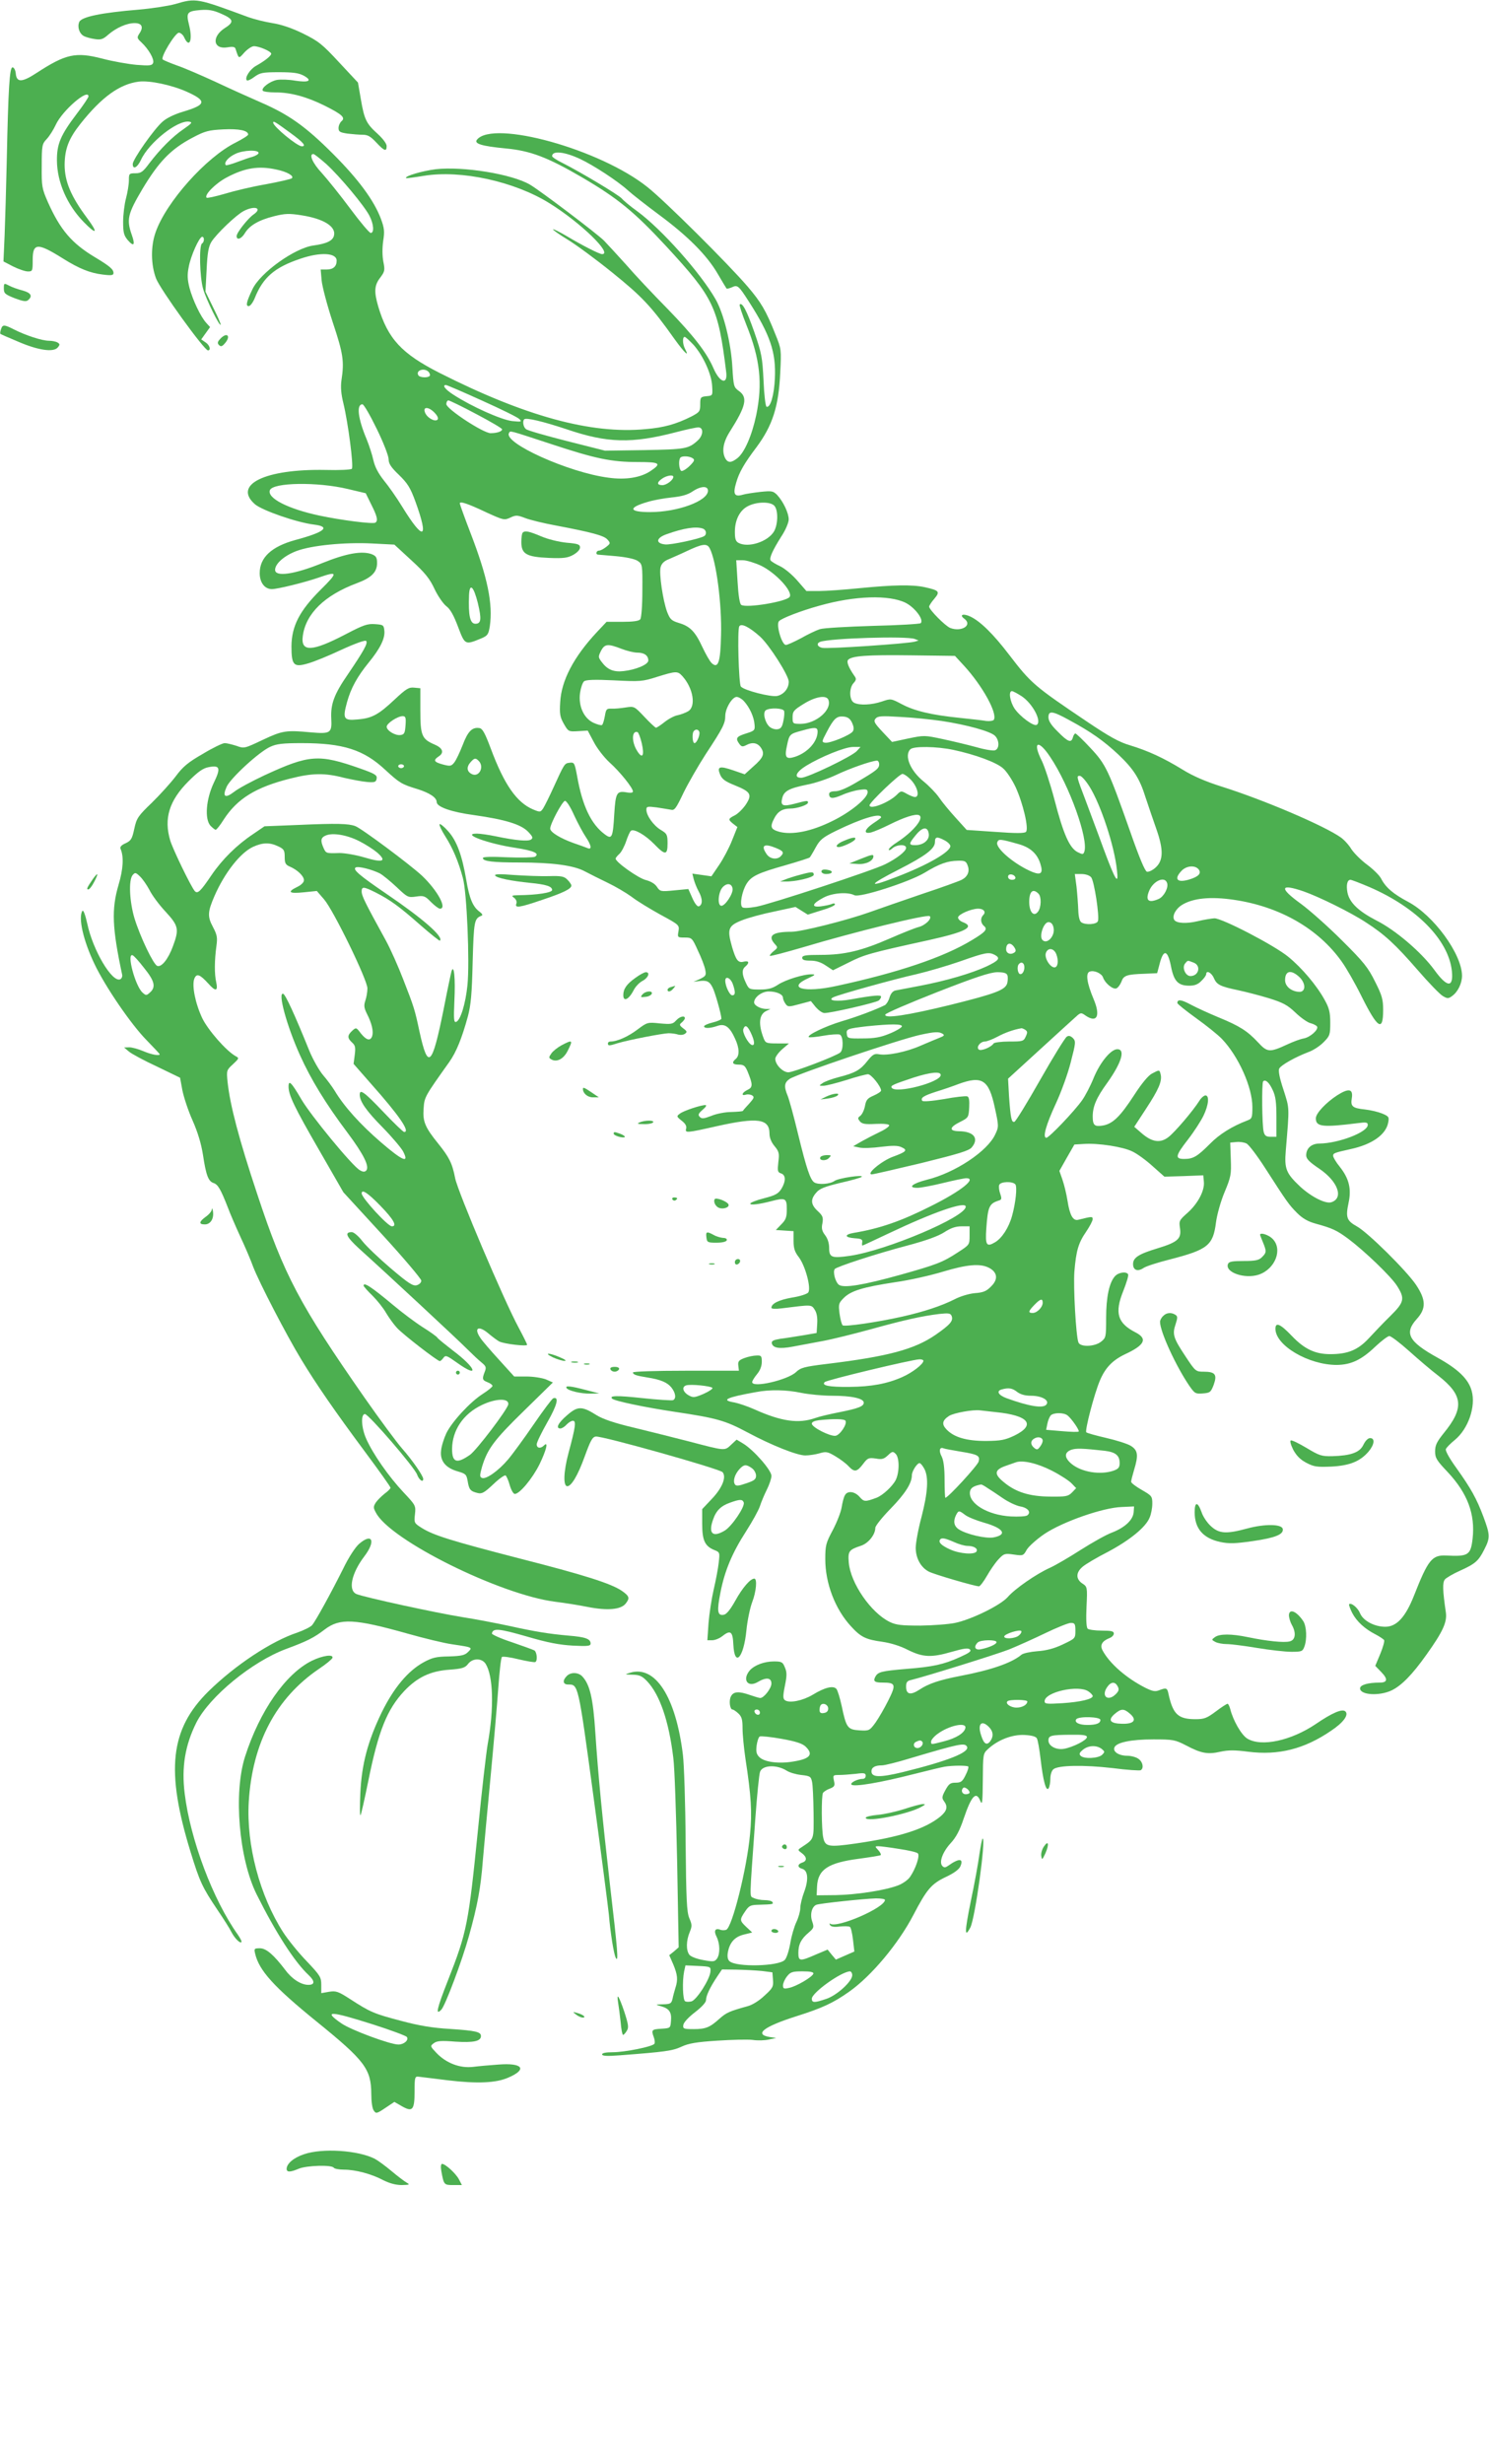<?xml version="1.0" standalone="no"?>
<!DOCTYPE svg PUBLIC "-//W3C//DTD SVG 20010904//EN"
 "http://www.w3.org/TR/2001/REC-SVG-20010904/DTD/svg10.dtd">
<svg version="1.0" xmlns="http://www.w3.org/2000/svg"
 width="774pt" height="1280pt" viewBox="0 0 774 1280"
 preserveAspectRatio="xMidYMid meet">
<g transform="translate(0,1280) scale(0.1,-0.1)"
fill="#4caf50" stroke="none">
<path d="M911 12779 c-36 -10 -121 -23 -190 -29 -193 -16 -297 -37 -309 -64
-11 -26 0 -61 25 -74 10 -5 35 -12 56 -15 32 -5 43 -1 71 24 41 35 95 59 136
59 37 0 47 -20 26 -52 -15 -23 -15 -26 10 -49 37 -35 67 -87 60 -106 -6 -14
-18 -15 -85 -10 -44 4 -125 18 -181 33 -137 35 -188 24 -340 -75 -76 -50 -104
-50 -108 -3 -2 18 -9 32 -17 32 -15 0 -22 -104 -30 -490 -3 -135 -8 -307 -11
-382 l-6 -136 50 -26 c28 -14 63 -26 77 -26 24 0 25 2 25 60 0 89 25 90 156 8
86 -54 142 -76 207 -84 47 -6 57 -4 57 8 0 19 -20 36 -95 81 -122 73 -181 142
-246 287 -31 71 -33 81 -32 188 0 107 2 115 26 140 14 15 35 48 47 74 34 74
170 191 170 147 0 -5 -27 -46 -61 -90 -84 -111 -104 -157 -103 -244 1 -111 53
-230 139 -318 68 -70 77 -59 18 20 -85 114 -117 191 -117 278 1 82 21 135 83
213 109 137 202 205 302 218 56 7 170 -17 249 -52 107 -48 103 -68 -18 -104
-44 -13 -86 -33 -107 -52 -44 -38 -155 -196 -155 -220 0 -31 24 -19 43 22 41
89 189 207 250 198 19 -3 15 -8 -28 -38 -59 -40 -122 -104 -178 -177 -34 -46
-44 -53 -73 -53 -33 0 -34 -2 -34 -37 0 -21 -7 -63 -15 -93 -8 -30 -15 -85
-15 -122 0 -56 4 -71 24 -95 32 -37 40 -26 21 27 -28 80 -22 108 57 241 85
141 147 205 259 264 66 35 84 39 160 43 82 4 129 -6 129 -27 0 -5 -29 -23 -64
-41 -154 -76 -362 -309 -417 -466 -26 -73 -25 -168 2 -240 21 -56 251 -374
270 -374 17 0 9 28 -13 42 l-22 15 23 32 23 32 -20 22 c-29 32 -70 118 -87
182 -11 43 -12 69 -4 108 10 57 55 157 70 157 12 0 12 -27 -1 -35 -16 -10 -12
-175 6 -236 16 -55 84 -193 91 -186 2 3 -15 42 -38 88 l-41 84 6 113 c4 89 10
121 25 146 27 42 128 139 168 160 58 30 99 15 51 -18 -30 -21 -88 -95 -88
-112 0 -24 25 -15 43 15 24 40 72 68 152 88 56 14 78 15 141 5 117 -18 182
-59 170 -106 -6 -26 -38 -42 -106 -51 -98 -13 -278 -142 -318 -228 -31 -65
-36 -87 -19 -87 8 0 22 19 31 41 43 108 103 160 237 205 105 36 189 31 189
-10 0 -30 -18 -46 -53 -46 l-30 0 5 -57 c3 -32 29 -130 58 -218 54 -162 60
-201 45 -300 -5 -35 -2 -72 10 -120 25 -103 54 -328 44 -340 -5 -5 -64 -8
-137 -6 -313 6 -483 -76 -367 -178 37 -32 217 -95 308 -106 88 -11 55 -39 -98
-80 -124 -34 -185 -91 -185 -172 0 -49 26 -83 63 -83 30 0 168 34 241 59 103
36 105 29 14 -61 -111 -110 -152 -190 -153 -295 0 -99 12 -111 86 -89 30 8
108 40 174 71 72 33 123 51 128 46 11 -11 -11 -50 -95 -174 -71 -103 -90 -154
-86 -230 4 -75 -4 -80 -107 -71 -128 12 -147 9 -249 -39 -95 -45 -97 -46 -137
-31 -23 7 -50 14 -61 14 -11 0 -63 -25 -114 -56 -77 -44 -104 -67 -141 -117
-26 -34 -82 -96 -124 -137 -72 -69 -79 -80 -91 -135 -11 -52 -17 -62 -45 -75
-23 -10 -31 -20 -26 -30 17 -40 14 -103 -11 -187 -37 -126 -33 -223 19 -466 2
-10 -3 -21 -11 -24 -42 -16 -141 151 -170 288 -11 49 -21 75 -26 67 -22 -35 5
-154 63 -275 56 -118 191 -315 271 -396 37 -38 68 -71 68 -73 0 -10 -43 -2
-85 16 -26 11 -59 20 -73 20 l-27 -1 25 -21 c14 -12 79 -47 146 -78 l120 -58
12 -65 c7 -35 30 -106 53 -157 27 -61 45 -121 54 -178 16 -107 28 -138 55
-147 23 -7 38 -34 74 -126 13 -35 43 -104 66 -154 23 -49 53 -119 66 -155 31
-81 172 -353 249 -480 78 -129 176 -271 333 -482 73 -98 132 -181 132 -186 0
-4 -13 -18 -30 -30 -16 -13 -37 -33 -46 -46 -14 -22 -14 -28 0 -53 73 -143
647 -427 932 -463 49 -6 125 -18 169 -27 102 -20 172 -14 197 17 23 29 20 39
-20 67 -56 38 -198 83 -532 168 -356 92 -446 120 -507 158 -40 25 -41 27 -36
71 5 45 4 47 -60 115 -76 81 -159 199 -194 279 -25 57 -28 127 -6 127 19 0
258 -277 271 -314 10 -28 32 -44 32 -23 0 16 -57 98 -109 157 -29 33 -117 152
-196 265 -338 485 -418 635 -557 1055 -95 285 -142 463 -155 585 -6 60 -5 62
28 92 32 30 33 32 14 42 -49 27 -143 135 -173 196 -37 78 -55 170 -42 206 12
30 29 23 73 -25 38 -43 51 -40 41 7 -10 43 -9 115 1 188 6 44 4 57 -18 99 -29
54 -28 78 8 161 53 121 134 224 200 255 50 23 87 24 131 3 30 -14 34 -21 34
-55 0 -33 4 -41 28 -51 39 -17 72 -49 72 -70 0 -11 -14 -25 -35 -35 -54 -26
-43 -36 33 -28 l69 7 38 -44 c49 -57 225 -418 225 -462 0 -18 -5 -47 -11 -64
-8 -25 -7 -37 9 -69 25 -49 34 -90 27 -114 -9 -28 -30 -23 -59 13 -24 32 -25
32 -45 14 -26 -24 -26 -38 -1 -61 17 -15 19 -26 14 -65 l-6 -46 92 -105 c145
-163 204 -249 171 -249 -5 0 -54 47 -109 105 -99 104 -122 120 -122 89 0 -35
34 -84 119 -170 49 -50 96 -106 106 -124 34 -65 0 -52 -114 46 -107 92 -192
186 -241 268 -13 21 -40 58 -61 82 -20 24 -52 80 -71 126 -76 188 -124 292
-136 296 -29 9 18 -165 87 -318 57 -127 135 -254 247 -403 85 -114 117 -178
97 -198 -7 -7 -17 -7 -33 3 -40 23 -255 285 -303 367 -52 89 -67 104 -67 67 0
-44 29 -105 159 -330 l126 -219 203 -221 c111 -121 202 -229 202 -238 0 -10
-10 -20 -24 -24 -20 -5 -43 10 -136 89 -61 52 -127 115 -147 141 -19 25 -44
46 -54 46 -40 0 -29 -24 36 -84 138 -124 521 -480 565 -525 25 -25 58 -56 73
-68 23 -19 26 -25 17 -48 -15 -38 -13 -44 15 -55 14 -5 25 -14 25 -19 0 -5
-22 -23 -50 -41 -65 -41 -161 -145 -190 -205 -12 -26 -25 -66 -27 -89 -7 -54
23 -91 87 -109 41 -12 45 -16 51 -50 7 -44 14 -53 51 -62 23 -6 35 1 82 45 30
29 59 49 64 46 5 -3 15 -26 22 -51 7 -25 19 -45 26 -45 25 0 91 79 128 153 36
74 48 123 24 99 -18 -18 -38 -15 -38 6 0 10 25 61 55 114 51 89 63 135 31 125
-6 -2 -52 -63 -102 -136 -50 -73 -110 -155 -133 -182 -50 -59 -114 -104 -135
-96 -13 5 -13 12 0 59 28 92 63 139 218 290 l150 147 -36 16 c-21 8 -66 15
-101 15 l-64 0 -79 87 c-43 47 -87 98 -96 112 -38 55 -10 69 44 22 18 -15 42
-33 53 -39 26 -13 145 -27 145 -17 0 4 -20 44 -44 89 -75 138 -316 705 -330
776 -15 78 -31 109 -89 181 -67 83 -80 113 -75 180 4 61 5 62 133 242 37 52
66 124 97 237 16 60 21 117 25 283 6 210 8 226 45 240 9 3 6 10 -10 22 -34 25
-52 68 -68 163 -22 130 -50 205 -94 254 -21 24 -41 40 -45 37 -3 -4 10 -32 29
-62 39 -61 69 -131 92 -217 21 -74 36 -437 24 -557 -10 -99 -37 -184 -59 -191
-12 -4 -13 14 -9 109 6 117 -2 194 -15 154 -3 -11 -22 -100 -41 -198 -60 -297
-81 -317 -125 -117 -25 117 -28 127 -85 273 -25 65 -66 158 -92 205 -108 196
-123 228 -124 250 0 28 9 28 73 -4 75 -38 122 -72 232 -169 54 -47 100 -84
102 -81 20 20 -91 116 -278 243 -141 96 -177 127 -160 137 13 8 84 -10 126
-31 16 -9 55 -41 87 -71 56 -53 59 -55 101 -49 40 6 47 3 77 -28 19 -19 40
-35 47 -35 39 0 -13 95 -93 171 -61 57 -313 245 -347 258 -35 13 -93 15 -297
6 l-175 -7 -60 -41 c-84 -56 -159 -130 -215 -212 -58 -86 -73 -100 -88 -83
-22 28 -113 216 -127 262 -34 114 -6 207 95 308 50 50 76 68 104 73 60 12 65
-4 27 -82 -40 -85 -48 -187 -17 -222 11 -11 23 -21 27 -21 5 0 24 24 42 53 70
108 166 168 346 213 114 29 179 30 279 4 43 -10 97 -20 122 -22 39 -3 45 0 48
18 3 18 -9 25 -85 52 -216 76 -264 73 -498 -35 -66 -31 -137 -69 -158 -86 -47
-36 -62 -26 -39 26 20 45 169 182 227 208 32 15 65 19 163 19 216 0 323 -34
436 -140 73 -67 84 -74 167 -99 63 -20 99 -44 99 -67 0 -25 75 -52 195 -68
162 -23 243 -48 280 -86 25 -26 27 -33 15 -41 -16 -10 -78 -5 -183 17 -38 8
-82 14 -98 14 -85 0 59 -53 201 -74 95 -15 127 -29 101 -46 -8 -4 -72 -6 -143
-3 -84 4 -128 3 -128 -4 0 -17 53 -23 189 -23 171 0 284 -15 341 -46 25 -13
78 -40 118 -59 40 -19 96 -52 125 -73 28 -22 96 -63 150 -93 98 -53 99 -54 94
-86 -6 -32 -5 -33 32 -33 37 0 39 -1 69 -68 18 -37 35 -82 38 -99 6 -29 3 -33
-27 -48 l-34 -15 29 4 c40 5 54 -1 70 -33 13 -24 46 -142 46 -162 0 -5 -20
-14 -45 -20 -25 -6 -45 -15 -45 -20 0 -12 31 -11 69 2 39 14 64 -4 92 -66 23
-49 24 -88 4 -105 -23 -19 -18 -30 16 -30 25 0 32 -6 44 -33 29 -70 29 -85 1
-98 -29 -14 -36 -33 -8 -25 9 3 24 1 32 -4 12 -8 10 -14 -15 -42 -17 -18 -32
-35 -33 -38 -2 -3 -29 -5 -60 -6 -32 0 -78 -9 -104 -20 -39 -15 -50 -16 -60
-6 -11 11 -8 18 15 38 16 13 22 24 14 24 -24 0 -112 -29 -132 -44 -19 -14 -19
-15 8 -37 19 -14 27 -28 24 -40 -7 -25 -2 -25 158 11 215 48 275 39 275 -39 0
-21 10 -45 26 -64 23 -28 26 -37 20 -83 -5 -47 -4 -53 14 -59 25 -8 26 -40 2
-80 -16 -25 -31 -34 -90 -49 -40 -10 -72 -23 -72 -28 0 -9 45 -4 110 13 73 19
80 15 80 -42 0 -42 -5 -55 -29 -79 l-28 -29 46 -3 46 -3 0 -50 c0 -39 6 -58
28 -86 34 -46 65 -162 48 -183 -7 -8 -44 -20 -84 -26 -68 -12 -107 -31 -107
-53 0 -6 21 -7 53 -3 159 20 154 20 172 -7 11 -17 15 -41 13 -73 l-3 -48 -70
-12 c-38 -6 -92 -15 -118 -18 -36 -6 -47 -11 -45 -23 5 -25 39 -31 108 -18 36
7 106 20 155 29 50 9 162 37 250 61 173 48 267 69 358 80 48 5 58 4 64 -11 9
-25 -7 -44 -83 -97 -110 -76 -247 -113 -569 -152 -114 -14 -133 -19 -157 -42
-43 -41 -228 -84 -228 -52 0 6 11 24 25 41 16 19 25 42 25 64 0 31 -3 34 -27
33 -16 0 -44 -6 -63 -13 -29 -11 -35 -17 -32 -40 l3 -26 -276 0 c-163 0 -275
-4 -275 -9 0 -11 18 -17 75 -26 70 -11 104 -26 125 -52 23 -29 26 -59 8 -66
-7 -2 -79 2 -161 11 -131 14 -171 13 -155 -3 12 -12 168 -45 329 -69 213 -32
258 -44 374 -106 125 -67 258 -120 301 -120 20 0 53 5 74 11 33 10 42 9 82
-15 24 -14 55 -37 68 -51 31 -33 44 -32 76 10 24 32 29 34 66 29 32 -6 43 -3
64 17 22 21 26 21 40 7 20 -20 20 -96 0 -136 -17 -33 -68 -80 -100 -92 -59
-22 -65 -21 -87 4 -26 30 -64 34 -77 9 -6 -10 -13 -38 -17 -63 -4 -25 -25 -78
-46 -118 -36 -67 -39 -80 -39 -151 0 -125 51 -259 133 -348 52 -57 77 -69 163
-81 43 -6 95 -22 133 -42 79 -39 122 -41 229 -10 63 18 85 21 94 12 9 -9 -4
-18 -53 -40 -84 -38 -139 -50 -279 -61 -128 -11 -146 -15 -160 -41 -12 -23 -4
-30 39 -30 67 0 70 -10 29 -92 -20 -40 -50 -92 -67 -116 -31 -42 -33 -43 -84
-40 -61 4 -68 13 -92 128 -9 41 -21 80 -27 87 -16 19 -61 8 -123 -30 -52 -31
-120 -45 -144 -29 -11 8 -12 20 -1 75 11 53 11 71 0 96 -11 28 -17 31 -57 31
-50 0 -100 -19 -125 -46 -41 -48 -12 -92 41 -61 44 26 71 23 71 -8 0 -25 -39
-75 -58 -75 -5 0 -29 7 -52 15 -59 21 -87 19 -100 -6 -12 -21 -6 -69 8 -69 5
0 18 -9 30 -20 18 -17 22 -32 22 -78 0 -31 7 -102 15 -157 30 -194 35 -279 24
-392 -16 -178 -93 -485 -124 -497 -8 -3 -22 -3 -30 0 -27 11 -36 -5 -20 -36
18 -36 19 -90 2 -114 -12 -16 -19 -17 -73 -7 -33 6 -64 18 -71 28 -17 23 -16
73 2 116 13 32 13 39 -2 74 -13 32 -16 93 -19 398 -1 198 -8 401 -14 450 -37
302 -144 467 -275 426 -29 -9 -29 -9 14 -10 36 -1 49 -7 75 -34 66 -70 113
-207 136 -397 7 -52 15 -295 20 -540 l8 -445 -24 -21 -25 -20 21 -48 c22 -53
25 -79 11 -122 -5 -16 -12 -41 -15 -57 -6 -24 -11 -27 -49 -28 -42 -1 -42 -1
-11 -10 43 -12 56 -31 52 -76 -3 -38 -3 -38 -50 -41 -51 -3 -53 -6 -39 -45 5
-13 6 -28 3 -33 -10 -15 -154 -44 -217 -44 -35 0 -55 -4 -55 -11 0 -9 26 -10
93 -5 234 18 273 23 320 45 37 17 77 24 185 31 75 5 158 7 184 4 26 -4 64 -3
85 2 l38 8 -34 5 c-83 14 -31 54 139 108 133 42 192 69 275 128 116 82 255
249 332 396 71 136 94 163 169 199 41 19 69 39 76 55 19 43 -7 44 -64 3 -13
-9 -20 -10 -29 -1 -19 19 1 73 42 118 29 31 48 67 69 130 41 120 65 144 87 88
9 -22 11 0 12 110 1 136 1 138 27 162 52 48 126 76 189 73 39 -2 60 -8 65 -18
5 -8 13 -55 19 -105 13 -114 29 -174 42 -154 5 8 9 30 9 50 0 21 7 42 16 49
25 21 159 23 307 6 75 -10 142 -14 147 -11 17 11 11 43 -12 59 -12 9 -39 16
-58 16 -44 0 -76 21 -67 43 10 26 85 42 202 42 104 0 113 -2 170 -31 79 -42
114 -48 179 -33 42 9 75 9 144 0 158 -20 292 14 430 108 65 43 94 83 76 101
-16 16 -69 -7 -154 -65 -129 -87 -283 -120 -356 -76 -31 19 -74 94 -89 154 -4
15 -10 27 -14 27 -4 0 -32 -18 -61 -40 -47 -35 -60 -40 -106 -40 -89 0 -116
25 -139 127 -7 36 -11 38 -50 23 -21 -8 -35 -5 -73 14 -98 50 -185 126 -221
194 -14 27 -2 48 36 63 13 5 23 15 23 24 0 12 -13 15 -63 15 -35 0 -68 5 -73
10 -7 7 -9 50 -6 114 5 103 4 104 -22 121 -34 23 -34 57 2 87 15 13 74 48 131
77 113 60 197 128 217 178 8 18 14 50 14 73 0 38 -3 41 -55 71 -30 17 -55 36
-55 42 0 7 7 34 15 61 24 78 20 103 -17 126 -18 11 -76 29 -128 41 -52 12 -99
25 -103 29 -9 8 42 203 71 270 28 66 65 104 129 135 104 48 120 81 56 114 -94
48 -110 101 -64 215 17 43 29 82 25 87 -9 16 -50 10 -68 -10 -30 -33 -46 -109
-46 -217 0 -99 -1 -103 -26 -123 -34 -27 -109 -29 -118 -4 -13 33 -27 288 -21
368 9 109 21 149 61 207 19 28 34 57 34 65 0 15 -3 15 -75 -3 -27 -7 -44 23
-56 100 -5 33 -17 82 -26 108 l-16 46 39 69 39 68 50 3 c74 5 203 -15 251 -39
24 -11 71 -45 105 -76 l62 -55 101 3 101 4 3 -33 c5 -46 -31 -114 -85 -162
-43 -38 -45 -42 -39 -80 8 -54 -11 -72 -116 -104 -100 -30 -128 -49 -128 -82
0 -32 24 -41 55 -20 13 9 76 29 140 45 193 50 221 72 236 191 5 39 24 108 44
156 34 81 36 94 33 173 l-3 86 32 3 c18 2 42 -2 53 -8 12 -6 56 -64 97 -128
114 -177 123 -190 166 -233 28 -28 56 -44 96 -55 87 -24 109 -34 170 -79 84
-63 221 -194 253 -244 42 -66 38 -85 -34 -156 -35 -34 -85 -87 -113 -117 -56
-60 -108 -82 -200 -82 -78 0 -134 26 -199 94 -61 64 -86 74 -86 38 0 -87 172
-188 319 -188 74 1 128 26 200 95 32 30 65 55 73 55 9 0 55 -35 102 -77 48
-43 117 -102 154 -130 127 -100 134 -166 28 -296 -37 -46 -46 -64 -46 -96 0
-34 8 -47 65 -107 104 -111 144 -219 130 -346 -10 -86 -22 -94 -138 -88 -73 3
-93 -21 -167 -209 -44 -111 -90 -161 -149 -161 -56 0 -115 31 -131 70 -12 29
-46 57 -57 47 -2 -3 5 -23 16 -45 23 -44 65 -83 122 -112 21 -11 40 -24 44
-29 3 -6 -6 -38 -20 -72 l-26 -62 31 -32 c36 -37 33 -55 -8 -55 -61 0 -102
-12 -102 -30 0 -35 101 -41 165 -10 51 25 107 82 180 185 85 119 108 169 101
219 -17 116 -18 156 -5 172 7 8 42 29 78 45 80 36 97 51 127 111 31 60 30 76
-5 170 -35 93 -64 146 -142 255 -34 47 -57 88 -53 96 3 8 24 29 46 47 70 57
111 174 88 256 -17 61 -70 112 -176 171 -152 84 -176 128 -109 202 49 54 48
99 -4 177 -49 73 -251 273 -308 304 -52 29 -59 46 -43 121 16 74 3 127 -46
189 -19 23 -34 49 -34 56 0 14 5 16 90 35 112 24 184 75 196 137 6 30 4 33
-31 48 -20 8 -60 18 -89 21 -66 7 -76 16 -69 58 8 50 -16 54 -77 15 -58 -38
-110 -93 -110 -119 0 -44 35 -48 218 -25 44 6 52 4 52 -9 0 -38 -152 -96 -251
-97 -41 0 -69 -24 -69 -61 0 -18 15 -34 67 -69 98 -66 130 -154 63 -175 -30
-9 -103 28 -161 81 -74 70 -83 92 -75 189 19 229 20 214 -12 314 -21 63 -28
100 -22 111 10 18 83 59 151 85 26 9 62 33 80 52 32 32 34 39 34 101 0 54 -6
77 -29 118 -41 75 -118 166 -189 224 -73 60 -343 200 -384 200 -15 -1 -55 -7
-87 -15 -59 -14 -111 -11 -122 7 -12 20 7 57 41 78 57 35 149 44 270 26 238
-35 438 -150 559 -320 24 -33 71 -115 104 -182 84 -168 112 -185 112 -70 0 55
-6 76 -42 147 -36 73 -59 102 -172 214 -72 72 -168 157 -213 190 -115 83 -110
107 13 65 80 -28 245 -109 324 -161 98 -63 155 -116 268 -246 57 -66 116 -127
131 -136 25 -15 30 -15 49 -1 30 21 52 66 52 106 -1 113 -148 314 -281 384
-77 41 -116 74 -140 121 -9 17 -42 49 -73 72 -31 23 -67 59 -81 80 -13 22 -38
49 -55 61 -86 61 -402 196 -622 265 -79 25 -145 53 -200 87 -101 62 -180 98
-275 127 -55 16 -107 45 -220 121 -278 187 -293 200 -408 350 -81 106 -148
172 -200 197 -37 18 -61 10 -32 -11 44 -33 -14 -70 -73 -48 -26 10 -110 95
-110 111 0 5 12 24 27 41 31 37 26 43 -50 60 -65 14 -163 12 -337 -5 -80 -8
-175 -15 -212 -15 l-66 0 -47 54 c-26 30 -65 63 -90 75 -24 11 -46 25 -49 30
-8 12 10 52 56 125 22 33 38 72 38 88 0 33 -28 92 -60 127 -21 21 -28 22 -87
16 -35 -4 -77 -10 -93 -15 -42 -12 -51 3 -33 63 15 53 42 100 104 182 85 114
117 213 125 390 6 118 6 122 -25 198 -49 124 -75 167 -144 248 -100 117 -432
447 -521 517 -246 197 -800 350 -886 247 -18 -21 23 -34 149 -46 129 -12 218
-46 398 -151 186 -109 271 -179 437 -358 247 -268 269 -313 311 -652 9 -69
-33 -57 -66 19 -35 81 -102 168 -238 308 -76 77 -173 180 -216 230 -44 49 -96
105 -115 125 -36 36 -332 260 -385 291 -94 55 -347 96 -490 80 -71 -9 -163
-36 -154 -46 2 -2 45 4 94 12 192 31 469 -29 652 -143 161 -100 330 -264 273
-264 -14 0 -99 43 -183 93 -37 22 -70 38 -72 36 -2 -3 31 -26 75 -53 43 -26
148 -103 232 -171 155 -125 203 -175 325 -347 52 -72 79 -97 54 -50 -13 25
-14 62 -2 62 5 0 25 -19 46 -41 50 -56 94 -152 97 -214 3 -50 3 -50 -29 -53
-31 -3 -33 -6 -33 -42 0 -37 -3 -41 -47 -64 -78 -39 -141 -57 -237 -65 -283
-27 -626 67 -1071 292 -197 100 -269 177 -319 346 -22 76 -20 109 10 148 24
32 26 39 17 83 -6 30 -6 72 -1 108 8 50 6 67 -12 116 -36 95 -116 204 -249
337 -142 142 -229 204 -377 268 -55 24 -160 71 -234 106 -74 34 -164 73 -200
85 -36 13 -69 27 -74 31 -13 11 65 139 84 139 9 0 22 -11 28 -25 27 -59 45
-13 25 65 -16 65 -11 72 60 78 40 3 66 -1 104 -18 68 -29 72 -44 23 -75 -71
-45 -63 -113 12 -101 29 5 40 3 43 -9 17 -52 15 -52 46 -17 16 17 38 32 49 32
28 0 90 -27 90 -39 0 -11 -34 -38 -79 -63 -31 -17 -60 -62 -48 -75 4 -4 22 4
40 18 29 21 42 24 127 24 73 0 103 -4 129 -18 47 -26 27 -37 -44 -26 -33 6
-76 7 -95 4 -37 -7 -83 -42 -74 -56 3 -5 32 -9 66 -9 80 0 164 -23 258 -70 90
-45 107 -62 85 -80 -8 -7 -15 -23 -15 -35 0 -19 7 -23 46 -29 26 -3 62 -6 80
-6 26 0 41 -9 70 -40 42 -45 54 -49 54 -19 0 13 -19 38 -46 63 -59 53 -70 74
-88 180 l-15 87 -98 105 c-88 95 -107 110 -188 150 -59 29 -114 47 -159 54
-38 6 -94 20 -125 31 -268 99 -271 100 -380 68z m602 -672 c63 -46 81 -67 56
-67 -24 0 -149 103 -149 123 0 11 11 4 93 -56z m-169 -102 c0 -5 -14 -14 -30
-19 -16 -4 -53 -17 -82 -28 -29 -11 -55 -18 -58 -16 -12 13 13 42 50 59 42 20
122 22 120 4z m1672 -31 c70 -33 194 -114 247 -162 23 -21 96 -78 162 -127
149 -110 249 -210 305 -306 24 -41 45 -76 47 -78 2 -2 13 1 26 6 31 15 36 10
90 -74 111 -173 141 -263 135 -397 -4 -89 -23 -154 -43 -149 -6 2 -13 62 -16
135 -6 122 -10 143 -48 253 -39 111 -63 157 -76 143 -3 -3 13 -51 35 -106 71
-176 85 -304 51 -468 -22 -105 -61 -195 -98 -224 -32 -25 -49 -25 -63 -1 -19
37 -11 85 25 141 83 131 93 176 46 209 -27 20 -28 24 -34 123 -7 126 -45 279
-87 353 -79 138 -281 365 -408 458 -35 25 -71 55 -80 66 -17 19 -212 136 -309
185 -29 14 -53 30 -53 35 0 30 65 23 146 -15z m-1320 -26 c72 -66 197 -216
224 -268 23 -44 26 -90 7 -90 -7 0 -55 57 -107 127 -52 70 -119 153 -147 184
-48 51 -69 99 -44 99 5 0 35 -24 67 -52z m-258 -29 c54 -11 92 -33 79 -45 -4
-4 -64 -18 -134 -31 -71 -12 -167 -35 -216 -50 -48 -14 -90 -23 -93 -20 -14
14 47 75 104 105 94 50 166 62 260 41z m791 -1052 c6 -8 8 -17 4 -20 -10 -11
-51 -8 -58 3 -17 27 33 42 54 17z m277 -148 c98 -44 186 -87 194 -96 14 -14
10 -15 -39 -10 -56 7 -207 74 -303 136 -44 28 -61 51 -40 51 5 0 89 -36 188
-81z m-30 -70 c74 -39 134 -74 134 -79 0 -11 -26 -20 -60 -20 -38 0 -230 126
-230 151 0 10 5 19 11 19 6 0 72 -32 145 -71z m-518 -76 c35 -71 62 -141 62
-158 0 -23 12 -42 54 -82 45 -44 59 -66 86 -140 71 -196 42 -206 -70 -24 -28
46 -71 107 -95 136 -29 37 -46 69 -54 104 -6 28 -22 77 -35 109 -46 109 -54
182 -22 182 7 0 40 -57 74 -127z m302 82 c15 -16 20 -29 14 -35 -13 -13 -55
10 -65 38 -12 31 20 30 51 -3z m686 -85 c212 -72 337 -75 568 -15 53 14 105
25 116 25 28 0 26 -41 -2 -67 -49 -45 -65 -47 -278 -51 l-205 -3 -198 50
c-110 28 -205 55 -213 62 -14 11 -19 41 -9 51 10 10 101 -12 221 -52z m-86
-75 c236 -78 317 -95 457 -95 114 0 124 -7 64 -47 -51 -34 -129 -47 -220 -34
-206 27 -547 181 -515 232 7 13 -3 15 214 -56z m740 -75 c13 -8 10 -15 -16
-41 -18 -17 -37 -28 -43 -25 -12 8 -15 58 -4 69 9 10 46 8 63 -3z m-100 -97
c0 -16 -35 -43 -57 -43 -29 0 -30 14 -1 34 23 16 58 22 58 9z m-1692 -63 l93
-22 29 -59 c31 -61 36 -84 21 -94 -14 -8 -178 13 -291 37 -164 35 -273 91
-257 132 16 40 246 44 405 6z m1872 -9 c0 -53 -157 -111 -301 -111 -111 0
-116 23 -12 53 29 9 85 19 124 23 51 5 83 14 107 30 44 30 82 32 82 5z m-1153
-112 c90 -41 94 -42 125 -28 29 14 36 14 78 -2 26 -10 96 -27 156 -38 190 -36
253 -53 271 -73 17 -19 17 -21 -6 -39 -13 -10 -29 -19 -37 -19 -14 0 -20 -19
-6 -21 4 0 46 -4 94 -8 53 -5 96 -14 112 -24 25 -17 26 -18 25 -154 0 -81 -5
-143 -11 -150 -7 -9 -39 -13 -93 -13 l-82 0 -49 -52 c-122 -130 -186 -253
-192 -365 -4 -61 -1 -78 19 -113 23 -40 24 -41 74 -38 l50 3 32 -60 c17 -33
54 -80 81 -105 54 -48 122 -133 122 -151 0 -7 -12 -9 -32 -5 -52 9 -58 -1 -65
-112 -7 -123 -12 -134 -49 -106 -72 53 -117 149 -144 302 -13 70 -15 73 -39
70 -27 -3 -27 -4 -86 -133 -20 -44 -43 -90 -51 -103 -14 -21 -16 -22 -52 -7
-86 36 -151 129 -221 317 -30 80 -43 104 -59 106 -38 6 -60 -17 -87 -88 -15
-38 -34 -79 -44 -91 -15 -19 -21 -20 -59 -10 -47 13 -52 22 -20 43 28 19 19
43 -24 61 -65 28 -73 46 -73 176 l0 116 -32 3 c-28 3 -42 -6 -101 -61 -84 -79
-118 -98 -193 -104 -73 -7 -79 3 -55 90 20 72 52 131 113 206 59 72 85 125 81
164 -3 30 -5 32 -49 35 -39 3 -61 -5 -151 -52 -176 -92 -236 -95 -224 -9 16
116 113 211 282 274 75 28 104 57 104 104 0 29 -5 37 -27 46 -51 19 -132 5
-258 -46 -145 -59 -245 -73 -245 -35 0 32 48 74 112 98 77 29 248 46 391 39
l117 -6 89 -82 c71 -65 95 -95 120 -149 17 -36 45 -76 60 -88 21 -15 39 -47
62 -108 36 -95 36 -95 121 -60 33 14 37 21 44 62 17 117 -11 255 -102 490 -30
78 -54 145 -54 149 0 13 42 -1 137 -46z m1497 35 c22 -21 21 -98 -1 -135 -32
-53 -133 -86 -184 -59 -15 8 -19 21 -19 58 0 62 26 113 70 134 44 22 113 23
134 2z m-370 -120 c18 -7 21 -30 6 -39 -23 -14 -172 -46 -202 -43 -51 5 -48
33 4 52 91 33 157 43 192 30z m35 -102 c34 -63 64 -293 59 -453 -3 -139 -15
-174 -48 -144 -10 9 -31 46 -49 84 -37 80 -64 108 -122 125 -39 12 -46 19 -61
57 -22 59 -43 200 -34 233 5 19 18 32 44 42 20 9 60 26 87 39 86 41 110 44
124 17z m266 -90 c77 -37 167 -134 150 -162 -15 -25 -226 -60 -252 -42 -8 5
-15 50 -19 120 l-7 112 34 0 c19 0 61 -13 94 -28z m-1471 -195 c20 -84 17
-107 -13 -107 -28 0 -37 44 -33 148 3 67 24 47 46 -41z m2223 2 c48 -24 97
-88 79 -106 -4 -4 -116 -11 -249 -14 -133 -4 -257 -11 -275 -17 -19 -6 -63
-27 -98 -47 -36 -19 -71 -35 -79 -35 -21 0 -52 105 -36 123 12 15 116 55 211
81 184 52 361 57 447 15z m-757 -175 c49 -44 150 -203 150 -235 0 -35 -25 -66
-60 -74 -32 -7 -173 29 -189 49 -11 14 -19 297 -8 313 11 17 53 -5 107 -53z
m805 -13 l20 -8 -20 -6 c-32 -10 -457 -39 -482 -32 -25 6 -30 23 -10 31 50 19
450 31 492 15z m-1525 -51 c28 -11 65 -20 83 -20 36 0 57 -15 57 -41 0 -21
-65 -48 -129 -55 -52 -6 -84 8 -113 47 -19 25 -19 28 -4 58 19 37 36 38 106
11z m1782 -89 c96 -105 174 -247 154 -280 -4 -5 -21 -8 -39 -6 -17 3 -79 10
-137 16 -148 15 -236 36 -302 71 -57 30 -57 30 -104 14 -54 -18 -116 -21 -145
-6 -25 14 -26 76 -2 102 14 15 15 23 5 36 -32 46 -43 75 -33 85 20 20 97 26
325 23 l230 -3 48 -52z m-1465 -53 c56 -62 72 -156 31 -182 -13 -8 -37 -17
-55 -21 -18 -3 -49 -20 -69 -36 -20 -16 -40 -29 -44 -29 -4 0 -31 25 -60 56
-53 56 -53 56 -99 49 -25 -4 -58 -7 -73 -6 -25 1 -28 -3 -34 -39 -4 -22 -10
-43 -15 -46 -5 -3 -25 3 -45 12 -50 24 -78 87 -69 154 4 27 13 54 21 61 10 8
53 10 156 5 135 -7 148 -6 223 18 100 31 107 31 132 4z m1763 -104 c58 -38
107 -132 79 -149 -15 -10 -87 43 -115 84 -24 36 -33 91 -14 91 6 0 28 -12 50
-26z m-1443 -26 c30 -33 52 -82 55 -120 3 -31 1 -34 -44 -48 -51 -16 -56 -25
-35 -54 11 -15 17 -16 35 -7 33 18 60 13 78 -14 20 -31 12 -51 -42 -98 l-43
-39 -58 20 c-73 25 -87 21 -70 -21 10 -24 26 -36 76 -56 84 -34 92 -48 58
-100 -15 -22 -40 -47 -57 -56 -36 -18 -36 -22 -9 -44 l22 -17 -28 -70 c-15
-38 -45 -95 -67 -127 l-40 -59 -49 7 -50 7 7 -29 c4 -15 15 -44 26 -64 21 -38
21 -70 0 -77 -7 -2 -21 15 -33 43 l-21 47 -73 -7 c-70 -7 -74 -6 -90 18 -10
16 -32 29 -59 36 -39 10 -156 93 -156 111 0 4 9 15 20 25 10 9 26 39 35 66 9
27 20 51 25 54 17 11 75 -23 120 -69 58 -60 70 -59 70 3 0 45 -3 51 -35 70
-37 22 -75 74 -75 105 0 17 5 18 53 12 28 -4 62 -10 74 -12 19 -5 27 6 66 88
25 51 77 141 115 200 89 135 102 160 102 199 0 39 36 99 59 99 10 0 27 -10 38
-22z m439 7 c20 -52 -64 -124 -143 -125 -42 0 -43 1 -43 34 0 31 6 38 58 70
61 38 118 47 128 21z m-230 -58 c2 -7 1 -31 -4 -52 -6 -31 -13 -41 -31 -43
-12 -2 -31 4 -41 13 -25 23 -36 75 -19 86 22 14 89 11 95 -4z m1483 -48 c113
-61 179 -108 254 -178 79 -75 111 -124 142 -224 13 -40 38 -112 55 -161 39
-110 38 -167 -5 -204 -15 -13 -34 -22 -43 -20 -10 2 -40 73 -87 208 -113 320
-126 349 -207 435 -38 41 -74 75 -78 75 -4 0 -10 -9 -13 -20 -8 -31 -26 -24
-78 29 -34 33 -49 56 -49 75 0 36 20 34 109 -15z m-3451 -26 c-3 -41 -6 -48
-26 -51 -28 -4 -72 23 -72 43 0 18 57 55 83 55 15 0 18 -7 15 -47z m2321 13
c9 -20 11 -34 4 -45 -12 -19 -119 -63 -144 -59 -18 3 -18 6 7 53 38 73 53 86
88 83 23 -2 35 -11 45 -32z m466 9 c132 -20 254 -54 277 -77 23 -23 24 -66 1
-75 -9 -4 -53 3 -98 16 -44 12 -123 31 -175 42 -93 20 -97 20 -179 3 l-84 -18
-49 52 c-43 46 -48 55 -37 69 12 14 30 15 129 9 63 -3 160 -13 215 -21z m-645
-55 c0 -52 -51 -109 -117 -131 -48 -15 -56 -4 -42 59 12 58 14 60 78 77 67 19
81 18 81 -5z m-616 1 c8 -13 -11 -61 -24 -61 -11 0 -14 53 -3 63 9 10 21 9 27
-2z m-298 -62 c15 -66 3 -84 -25 -38 -29 47 -27 106 3 96 5 -2 15 -28 22 -58z
m2123 -71 c100 -148 201 -431 177 -493 -5 -14 -9 -14 -35 -1 -42 22 -74 95
-120 273 -22 83 -52 174 -66 202 -50 99 -18 113 44 19z m-1005 31 c-25 -28
-256 -139 -289 -139 -40 0 -28 29 25 62 77 47 202 98 244 98 l39 0 -19 -21z
m501 6 c113 -24 225 -65 259 -96 18 -15 47 -59 65 -97 39 -85 70 -217 54 -233
-8 -8 -53 -8 -160 0 l-148 10 -57 63 c-32 35 -71 82 -87 106 -16 23 -52 60
-79 82 -70 56 -103 135 -70 168 17 17 138 15 223 -3z m-2467 -57 c32 -32 1
-89 -37 -68 -25 13 -27 37 -4 62 19 21 25 22 41 6z m2082 -18 c0 -22 -14 -33
-120 -95 -47 -28 -87 -45 -107 -45 -22 0 -33 -5 -33 -14 0 -25 17 -27 66 -6
26 12 67 24 91 27 37 5 43 3 43 -12 0 -31 -89 -104 -184 -150 -109 -54 -207
-73 -274 -56 -46 13 -51 25 -27 71 18 35 43 50 83 50 36 0 92 19 92 31 0 12
-5 11 -70 -6 -61 -16 -74 -10 -64 29 9 37 35 51 128 70 44 8 114 32 155 52 70
33 178 71 209 73 6 1 12 -8 12 -19z m-2470 -10 c0 -5 -7 -10 -15 -10 -8 0 -15
5 -15 10 0 6 7 10 15 10 8 0 15 -4 15 -10z m2639 -75 c32 -37 42 -85 17 -85
-8 0 -27 8 -43 17 -28 16 -30 16 -51 -5 -41 -41 -142 -80 -142 -55 0 15 155
163 171 163 9 0 31 -16 48 -35z m925 -32 c58 -93 129 -307 142 -433 10 -83 -8
-55 -71 115 -30 83 -72 193 -91 245 -49 128 -49 130 -31 130 9 0 31 -25 51
-57z m-2680 -147 c19 -41 46 -91 60 -112 31 -46 34 -70 9 -59 -10 4 -42 16
-72 26 -67 24 -121 56 -121 75 0 25 64 144 77 144 8 0 29 -33 47 -74z m1596
-12 c0 -2 -18 -16 -40 -30 -47 -32 -54 -58 -12 -48 15 4 56 21 92 39 82 41
137 58 156 51 32 -12 -27 -85 -113 -141 -24 -15 -43 -32 -43 -38 0 -6 8 -3 18
6 23 21 72 23 72 3 0 -18 -48 -55 -108 -85 -63 -32 -596 -207 -671 -221 -41
-7 -67 -8 -73 -2 -14 14 -1 82 22 120 25 41 59 57 204 98 66 19 122 37 125 40
3 3 17 26 31 52 22 40 36 52 105 86 133 65 235 96 235 70z m248 -86 c4 -31
-28 -58 -70 -58 -36 0 -35 7 3 53 35 43 62 45 67 5z m-2961 -37 c32 -16 74
-43 93 -59 53 -46 31 -55 -65 -26 -44 13 -102 23 -130 23 -70 -2 -70 -2 -83
26 -17 38 -15 54 11 65 36 16 111 3 174 -29z m3043 4 c17 -9 30 -22 30 -30 0
-30 -119 -99 -282 -161 -153 -59 -146 -42 17 41 137 70 185 107 185 141 0 28
10 30 50 9z m386 -20 c60 -17 96 -50 112 -102 15 -48 4 -60 -40 -43 -91 37
-196 125 -184 155 7 18 13 18 112 -10z m-1262 -20 c39 -16 43 -24 24 -43 -19
-19 -55 -14 -72 10 -33 47 -15 59 48 33z m996 -91 c12 -30 0 -58 -31 -74 -11
-6 -104 -40 -207 -74 -103 -35 -226 -78 -274 -95 -115 -41 -352 -101 -404
-101 -98 0 -125 -20 -87 -63 17 -18 17 -20 -6 -38 -13 -11 -22 -22 -19 -24 3
-3 81 18 174 45 257 77 645 173 657 161 13 -13 -25 -49 -60 -57 -16 -4 -82
-30 -148 -59 -147 -64 -235 -85 -359 -85 -79 0 -96 -3 -96 -15 0 -11 11 -15
43 -15 29 0 54 -8 79 -25 l38 -25 81 40 c81 41 108 49 414 116 194 43 245 69
180 94 -14 5 -25 16 -25 24 0 16 68 46 105 46 28 0 42 -17 26 -33 -16 -16 -14
-42 4 -57 20 -17 8 -31 -64 -74 -145 -88 -381 -168 -701 -237 -172 -38 -264
-11 -146 41 33 15 36 19 17 19 -41 2 -140 -29 -177 -54 -29 -19 -50 -25 -94
-25 -55 0 -57 1 -73 35 -21 44 -22 69 -2 85 22 19 18 31 -8 25 -30 -8 -41 6
-62 77 -26 92 -20 109 50 137 32 13 109 34 169 46 l111 24 32 -20 32 -20 70
22 c39 11 71 25 71 31 0 6 -7 7 -17 2 -10 -4 -35 -9 -57 -12 -51 -6 -45 14 14
45 46 25 126 31 161 13 26 -15 283 68 364 116 77 47 120 62 173 63 37 1 44 -2
52 -25z m1200 -19 c17 -21 1 -39 -50 -54 -62 -18 -79 3 -38 46 25 26 69 30 88
8z m-5453 -108 c13 -27 51 -78 84 -113 67 -73 71 -90 38 -179 -25 -68 -60
-111 -82 -102 -20 8 -88 150 -118 247 -26 87 -31 198 -10 224 13 15 16 15 38
-6 14 -13 36 -45 50 -71z m4501 66 c2 -8 -5 -13 -17 -13 -12 0 -21 6 -21 16 0
18 31 15 38 -3z m394 0 c16 -20 44 -203 35 -228 -7 -17 -63 -21 -86 -6 -9 6
-15 29 -16 63 -1 29 -5 83 -9 121 l-9 67 35 0 c21 0 41 -7 50 -17z m394 -28
c10 -24 -15 -71 -42 -84 -54 -24 -72 -9 -50 43 21 50 79 76 92 41z m1053 -23
c245 -106 411 -275 428 -436 9 -89 -25 -86 -92 7 -67 91 -200 205 -299 255
-95 49 -142 94 -152 147 -7 38 -1 65 16 65 5 0 50 -17 99 -38z m-3311 -8 c4
-25 -38 -89 -58 -89 -22 0 -17 70 6 96 22 24 48 21 52 -7z m1590 -26 c16 -16
15 -70 -2 -93 -22 -30 -46 -3 -46 50 0 55 19 72 48 43z m78 -175 c11 -42 -32
-91 -57 -66 -19 19 6 93 31 93 13 0 22 -9 26 -27z m-202 -106 c8 -13 7 -20 -3
-26 -19 -12 -41 -3 -41 18 0 35 25 39 44 8z m217 -34 c13 -34 8 -68 -10 -68
-22 0 -52 47 -45 73 9 31 42 29 55 -5z m-320 -3 c31 -17 22 -29 -43 -60 -78
-36 -211 -75 -348 -101 -58 -11 -114 -22 -126 -24 -13 -3 -24 -16 -30 -36 -5
-18 -16 -35 -24 -40 -46 -23 -146 -61 -225 -84 -86 -26 -181 -72 -171 -82 3
-3 37 0 76 7 39 7 77 9 85 6 19 -7 20 -79 3 -93 -25 -20 -244 -103 -270 -103
-29 0 -68 40 -68 70 0 10 16 32 35 49 l36 31 -61 0 c-57 0 -61 2 -71 28 -28
73 -23 122 13 140 l23 11 -23 0 c-31 1 -62 19 -62 34 0 27 40 57 76 57 41 0
74 -15 74 -33 0 -7 6 -21 13 -31 12 -17 17 -17 72 -2 l60 16 25 -31 c14 -16
34 -31 45 -31 27 -2 267 53 283 65 6 5 12 14 12 20 0 10 -40 7 -156 -14 -71
-13 -125 -7 -94 10 23 13 322 96 435 121 55 13 156 42 225 66 133 47 150 50
181 34z m916 -60 c15 -77 37 -100 95 -100 28 0 46 7 63 25 14 13 25 29 25 35
0 22 28 8 40 -21 15 -34 32 -43 128 -63 37 -8 108 -26 157 -41 74 -23 97 -35
139 -75 28 -27 64 -52 79 -55 15 -4 30 -12 33 -17 10 -15 -35 -56 -69 -62 -18
-3 -55 -17 -83 -30 -95 -44 -106 -43 -155 10 -55 59 -96 85 -206 130 -48 20
-112 49 -142 65 -50 27 -71 30 -71 9 0 -5 44 -40 98 -79 53 -38 113 -86 134
-108 86 -90 158 -251 158 -353 0 -56 -2 -61 -26 -70 -79 -30 -145 -71 -194
-121 -66 -66 -87 -79 -134 -79 -50 0 -47 16 20 102 31 40 67 96 80 123 27 56
31 105 10 105 -7 0 -22 -12 -31 -27 -34 -54 -129 -165 -162 -190 -42 -32 -85
-26 -139 21 l-38 33 62 95 c65 99 84 143 75 178 -6 24 -6 24 -44 4 -19 -9 -54
-51 -94 -113 -71 -109 -109 -147 -160 -157 -45 -8 -55 0 -55 47 0 51 19 97 76
175 74 104 95 174 52 174 -34 0 -90 -69 -123 -149 -16 -40 -43 -92 -60 -116
-41 -58 -172 -195 -186 -195 -21 0 -1 69 50 179 27 58 62 154 77 214 26 101
27 108 11 125 -13 12 -22 14 -32 7 -9 -6 -71 -106 -138 -224 -67 -118 -127
-216 -134 -218 -15 -5 -20 19 -28 133 l-5 91 162 148 c90 82 175 160 190 173
25 23 28 23 49 8 62 -43 81 -3 43 86 -34 81 -42 133 -20 141 23 9 63 -9 70
-31 10 -29 51 -63 69 -56 8 3 20 19 26 34 11 33 27 39 121 42 l65 3 14 53 c20
74 41 67 58 -18z m-5338 -8 c55 -68 62 -99 31 -127 -19 -17 -21 -17 -39 -1
-38 34 -84 206 -52 194 6 -1 33 -31 60 -66z m5455 28 c41 -15 28 -70 -16 -70
-26 0 -45 44 -28 65 15 18 12 17 44 5z m-881 -12 c6 -21 -4 -48 -19 -48 -14 0
-20 41 -7 53 10 11 21 8 26 -5z m-87 -53 c4 -8 3 -27 0 -41 -9 -36 -59 -55
-297 -114 -221 -54 -345 -73 -337 -50 2 7 123 59 268 116 202 79 276 103 313
104 33 0 49 -4 53 -15z m1518 -10 c36 -34 34 -81 -4 -77 -41 4 -70 30 -70 61
0 49 31 56 74 16z m-2945 -36 c15 -43 14 -59 -3 -59 -13 0 -36 48 -36 76 0 27
28 14 39 -17z m879 -221 c-3 -7 -31 -24 -64 -37 -45 -19 -78 -25 -139 -25 -76
-1 -80 0 -83 22 -4 27 2 29 103 41 126 13 187 13 183 -1z m-785 -33 c20 -42
22 -68 5 -63 -19 7 -51 66 -44 83 9 24 21 18 39 -20z m1426 16 c12 -8 13 -14
3 -35 -11 -25 -16 -26 -86 -26 -41 0 -78 -5 -81 -10 -13 -20 -67 -42 -78 -31
-13 13 9 41 33 41 9 0 39 11 65 25 39 21 84 37 125 44 3 0 11 -3 19 -8z m-429
-21 c11 -7 8 -11 -15 -20 -16 -6 -60 -25 -98 -41 -74 -33 -176 -54 -219 -45
-22 4 -32 -1 -59 -35 -37 -47 -63 -62 -149 -84 -35 -9 -73 -23 -84 -31 -20
-14 -20 -14 4 -14 14 0 68 14 120 30 52 17 103 30 112 30 17 0 68 -64 68 -85
0 -5 -18 -17 -39 -26 -32 -14 -39 -22 -45 -55 -4 -21 -15 -43 -24 -50 -14 -10
-14 -14 -2 -29 11 -13 27 -16 82 -13 40 2 69 -1 70 -7 2 -5 -19 -21 -47 -34
-27 -13 -70 -35 -95 -49 l-45 -26 33 -7 c18 -4 69 -2 113 4 58 7 87 7 105 -2
34 -15 25 -24 -43 -49 -59 -21 -144 -92 -111 -92 8 0 125 27 259 59 194 48
248 64 261 82 38 46 10 82 -67 83 -53 1 -51 20 5 48 44 22 45 24 48 76 2 36
-1 54 -10 57 -7 3 -62 -3 -121 -14 -65 -11 -110 -14 -113 -9 -10 15 6 26 71
47 33 10 86 28 117 40 123 45 158 23 189 -122 21 -96 21 -100 3 -138 -39 -88
-209 -201 -356 -237 -75 -19 -103 -42 -49 -42 16 0 76 11 133 25 57 14 111 25
121 25 56 0 -26 -66 -180 -143 -156 -79 -267 -118 -405 -141 -51 -9 -48 -24 5
-28 34 -2 41 -6 39 -20 -2 -10 -1 -18 1 -18 2 0 64 29 138 64 232 110 399 168
399 138 0 -53 -411 -227 -601 -255 -96 -14 -109 -9 -109 41 0 25 -8 49 -21 66
-16 21 -20 35 -14 62 5 30 2 39 -24 63 -37 34 -39 61 -8 96 17 21 44 31 126
51 58 13 107 27 110 31 13 13 -119 -6 -141 -21 -23 -17 -84 -21 -105 -8 -21
13 -41 73 -84 249 -22 92 -47 183 -55 202 -20 48 -17 68 11 87 40 26 573 206
680 229 74 16 96 17 115 5z m-10 -214 c0 -38 -235 -99 -255 -66 -7 11 7 17
115 53 88 28 140 33 140 13z m1726 -79 c15 -31 19 -65 19 -142 l0 -100 -30 0
c-23 0 -31 6 -36 25 -9 31 -11 254 -3 263 12 12 32 -6 50 -46z m-1338 -489
c10 -14 2 -94 -17 -163 -17 -62 -53 -117 -89 -138 -44 -26 -51 -15 -45 72 8
114 15 129 65 145 15 4 16 10 7 36 -6 16 -8 37 -5 45 7 18 69 20 84 3z m-3300
-112 c68 -70 88 -106 59 -106 -21 0 -157 148 -157 171 0 24 33 2 98 -65z
m3062 -154 c0 -48 0 -48 -62 -88 -78 -51 -110 -63 -295 -115 -194 -54 -296
-71 -322 -53 -18 13 -33 66 -22 82 9 12 217 80 377 122 98 26 161 49 192 69
34 22 59 31 90 31 l42 0 0 -48z m100 -167 c45 -23 50 -60 12 -97 -24 -25 -41
-32 -84 -35 -31 -3 -76 -16 -108 -33 -66 -33 -155 -63 -270 -89 -129 -29 -301
-54 -310 -45 -5 5 -12 32 -16 61 -6 49 -5 54 23 82 37 36 97 55 268 81 72 10
182 35 245 54 126 38 195 44 240 21z m280 -182 c0 -23 -29 -53 -52 -53 -25 0
-23 9 9 42 31 32 43 35 43 11z m-620 -301 c0 -18 -58 -62 -110 -85 -79 -35
-161 -50 -275 -51 -106 -1 -146 7 -128 25 11 11 449 116 491 118 12 1 22 -3
22 -7z m-1097 -141 c4 -4 -16 -18 -45 -31 -47 -20 -55 -21 -78 -8 -30 17 -38
44 -13 52 24 7 126 -3 136 -13z m1584 -21 c17 -13 41 -20 72 -20 57 0 98 -24
80 -46 -17 -21 -90 -9 -206 33 -44 16 -56 38 -25 46 36 10 55 6 79 -13z
m-1122 -5 c39 -8 111 -15 160 -15 102 0 165 -14 165 -36 0 -19 -28 -30 -129
-50 -46 -9 -102 -22 -124 -30 -86 -30 -175 -18 -317 46 -36 16 -82 31 -102 35
-73 12 -44 26 112 54 72 14 159 12 235 -4z m-1523 -60 c-5 -28 -165 -238 -199
-262 -69 -48 -93 -40 -93 31 1 97 58 182 155 228 73 35 142 36 137 3z m2533
-40 c173 -17 212 -66 98 -122 -49 -23 -69 -27 -147 -28 -102 0 -167 19 -206
60 -26 27 -22 47 13 70 25 16 126 34 162 29 11 -1 47 -5 80 -9z m375 -18 c21
-17 63 -78 57 -83 -2 -3 -41 -2 -87 2 l-82 7 6 30 c3 17 11 36 17 44 14 16 69
17 89 0z m-1155 -27 c10 -17 -29 -75 -52 -78 -28 -4 -123 44 -123 63 0 9 14
15 38 18 77 8 131 7 137 -3z m1025 -104 c0 -7 -6 -21 -14 -31 -12 -16 -16 -17
-30 -6 -21 17 -20 38 1 49 20 12 43 5 43 -12z m-428 -56 c92 -15 103 -21 95
-52 -5 -20 -159 -188 -173 -188 -2 0 -4 42 -4 93 0 62 -5 101 -15 121 -16 30
-11 51 9 43 7 -3 46 -10 88 -17z m751 4 c56 -7 77 -24 77 -64 0 -22 -6 -30
-31 -39 -69 -24 -167 -8 -219 35 -38 32 -39 59 -2 73 25 9 58 8 175 -5z m-274
-104 c43 -22 89 -52 102 -66 l23 -24 -22 -23 c-20 -20 -32 -22 -115 -21 -105
1 -177 23 -239 75 -51 41 -49 63 5 83 23 8 49 17 57 20 36 13 113 -5 189 -44z
m-664 10 c23 -44 18 -122 -15 -250 -17 -63 -30 -135 -30 -160 0 -54 27 -103
69 -124 27 -14 239 -76 260 -76 5 0 24 24 41 54 17 30 44 69 60 86 28 30 33
32 80 25 48 -7 50 -6 67 25 10 17 51 54 92 82 94 63 304 137 402 140 l64 3 -2
-29 c-3 -41 -45 -80 -111 -106 -31 -11 -105 -53 -165 -91 -59 -38 -131 -80
-160 -93 -69 -31 -181 -108 -219 -152 -37 -42 -187 -116 -273 -134 -33 -7
-114 -13 -180 -14 -99 0 -127 3 -160 19 -97 47 -204 201 -213 309 -5 58 1 66
61 86 40 12 77 58 77 94 0 10 36 55 80 100 75 77 110 132 110 173 0 21 27 63
40 63 5 0 16 -13 25 -30z m326 -98 c15 -9 51 -33 80 -53 30 -21 71 -40 92 -44
41 -7 59 -31 36 -47 -8 -5 -46 -7 -85 -5 -120 7 -221 67 -212 129 3 19 19 30
58 37 3 0 17 -7 31 -17z m-113 -142 c15 -11 58 -28 96 -39 103 -29 125 -63 50
-77 -40 -7 -140 16 -180 42 -26 17 -30 43 -14 75 13 24 15 24 48 -1z m-59
-140 c24 -11 55 -20 70 -20 33 0 56 -14 47 -29 -11 -18 -87 -12 -136 10 -45
20 -63 37 -54 51 8 12 25 9 73 -12z m631 -461 c0 -40 -1 -40 -66 -71 -44 -21
-86 -32 -132 -35 -37 -3 -74 -11 -82 -18 -51 -43 -158 -80 -321 -111 -104 -20
-162 -39 -210 -71 -46 -30 -69 -25 -69 16 0 23 5 30 28 35 74 18 437 131 507
158 44 18 129 56 189 85 60 29 120 53 132 53 21 0 24 -5 24 -41z m-296 -26
c-20 -15 -74 -18 -74 -4 0 14 84 40 89 28 2 -6 -4 -16 -15 -24z m-114 -33 c0
-11 -38 -28 -82 -37 -30 -6 -38 13 -16 35 15 15 98 16 98 2z m630 -230 c8 -15
6 -24 -10 -40 -40 -40 -77 -12 -46 35 20 30 42 32 56 5z m-152 -26 c12 -8 22
-19 22 -24 0 -16 -66 -31 -157 -37 -82 -5 -93 -4 -93 10 0 48 177 87 228 51z
m-318 -52 c0 -17 -26 -32 -56 -32 -31 0 -60 21 -47 33 9 10 103 9 103 -1z
m-1035 -37 c0 -13 -8 -21 -22 -23 -17 -3 -23 2 -23 16 0 10 3 22 7 26 13 13
38 1 38 -19z m-355 -21 c0 -17 -22 -14 -28 4 -2 7 3 12 12 12 9 0 16 -7 16
-16z m1924 -6 c37 -32 21 -53 -39 -52 -64 1 -78 18 -42 50 35 30 49 30 81 2z
m-154 -32 c0 -18 -22 -26 -68 -26 -43 0 -68 13 -58 29 11 17 126 14 126 -3z
m-580 -36 c23 -23 26 -49 7 -75 -18 -23 -33 -14 -47 31 -20 59 2 82 40 44z
m-122 -6 c-5 -26 -48 -53 -111 -69 -70 -18 -67 -18 -67 -1 0 8 15 26 33 39 59
44 152 64 145 31z m-831 -96 c43 -41 25 -64 -63 -78 -76 -13 -151 -3 -177 23
-15 15 -18 28 -14 60 3 22 10 43 16 47 6 3 57 -2 113 -12 73 -13 108 -24 125
-40z m1463 49 c0 -16 -71 -52 -119 -61 -40 -7 -81 14 -81 43 0 26 12 29 113
30 66 1 87 -2 87 -12z m-857 -23 c11 -11 -5 -34 -24 -34 -21 0 -26 25 -6 33
17 8 23 8 30 1z m233 -26 c18 -29 -97 -75 -333 -133 -120 -29 -163 -28 -163 4
0 21 19 31 55 31 13 0 79 16 147 37 256 76 282 81 294 61z m700 -12 c17 -14
18 -16 3 -31 -19 -19 -95 -23 -112 -5 -9 9 -6 16 12 31 28 23 70 25 97 5z
m-1636 -114 c14 -9 47 -19 75 -22 46 -5 50 -8 56 -35 4 -16 7 -89 8 -162 1
-144 5 -133 -65 -180 -18 -12 -18 -13 4 -29 27 -20 28 -41 2 -49 -25 -8 -26
-25 -1 -32 31 -8 35 -55 12 -118 -12 -31 -21 -69 -21 -86 0 -16 -9 -49 -20
-72 -11 -23 -26 -73 -32 -111 -7 -39 -19 -77 -29 -87 -33 -33 -249 -38 -286
-7 -10 8 -13 23 -10 44 9 53 35 83 83 95 l44 11 -30 28 c-36 34 -36 38 -7 81
21 31 28 34 73 35 72 2 76 3 69 14 -3 6 -22 10 -41 10 -20 0 -44 5 -56 11 -23
12 -23 -27 8 409 9 124 20 235 25 247 13 35 87 38 139 5z m943 22 c3 -4 -3
-24 -14 -45 -16 -33 -24 -39 -52 -39 -27 0 -35 -6 -53 -39 -18 -33 -19 -41 -7
-57 21 -28 16 -50 -18 -79 -79 -65 -212 -108 -442 -141 -141 -20 -158 -17
-168 32 -9 42 -10 217 -1 231 4 6 20 17 35 22 25 10 28 15 22 41 -6 29 -5 30
27 30 18 0 57 3 86 6 44 6 52 4 52 -10 0 -9 -6 -16 -14 -16 -29 0 -69 -21 -60
-30 13 -13 149 10 321 54 76 19 149 37 163 39 41 7 116 7 123 1z m7 -135 c0
-5 -9 -9 -20 -9 -19 0 -27 20 -13 33 7 8 33 -11 33 -24z m-367 -293 c48 -7 92
-17 98 -23 12 -12 -12 -82 -41 -123 -11 -16 -39 -35 -63 -44 -70 -26 -216 -48
-322 -50 l-100 -1 2 45 c4 89 57 124 218 145 59 8 110 16 113 19 3 3 -3 15
-13 26 -18 19 -17 20 1 20 10 0 59 -6 107 -14z m-73 -265 c0 -40 -246 -147
-284 -124 -5 4 -6 1 -1 -7 5 -8 22 -11 50 -7 24 2 47 2 53 -2 5 -3 12 -33 16
-67 l7 -61 -48 -21 -48 -21 -22 26 -21 26 -62 -26 c-82 -36 -90 -35 -90 9 0
44 14 72 53 105 28 24 29 28 19 58 -13 36 -2 78 22 87 19 7 243 31 309 33 26
0 47 -3 47 -8z m-907 -371 c-2 -40 -72 -149 -99 -156 -12 -3 -28 -3 -33 1 -12
7 -15 104 -5 154 l7 32 66 -3 c64 -3 66 -4 64 -28z m267 2 l55 -7 3 -39 c3
-35 -1 -43 -44 -82 -27 -26 -64 -49 -88 -55 -94 -26 -110 -33 -145 -64 -52
-47 -73 -55 -136 -55 -52 0 -56 2 -53 22 2 13 27 40 61 66 35 27 57 51 57 63
0 22 20 65 58 122 l25 37 76 -1 c42 -1 101 -4 131 -7z m268 -14 c-6 -18 -90
-67 -127 -74 -26 -6 -31 -4 -31 13 0 11 9 32 21 47 18 23 28 26 81 26 42 0 58
-4 56 -12z m202 -8 c0 -32 -80 -105 -135 -123 -62 -21 -75 -21 -75 1 0 31 152
140 198 142 6 0 12 -9 12 -20z"/>
<path d="M2717 10033 c-4 -3 -7 -26 -7 -49 0 -62 27 -77 144 -82 76 -3 97 0
126 16 21 12 35 27 35 38 0 16 -10 20 -70 25 -40 4 -97 18 -132 33 -64 27 -85
31 -96 19z"/>
<path d="M4388 8433 c-36 -14 -51 -33 -28 -33 18 0 77 27 84 39 10 15 -12 13
-56 -6z"/>
<path d="M4470 8337 l-55 -22 44 -3 c41 -3 81 16 81 40 0 11 -8 10 -70 -15z"/>
<path d="M4270 8273 c0 -7 11 -13 24 -13 36 0 41 17 6 22 -20 3 -30 0 -30 -9z"/>
<path d="M4155 8255 c-27 -7 -61 -18 -75 -24 l-25 -10 24 0 c53 -2 151 21 151
35 0 17 -10 17 -75 -1z"/>
<path d="M4295 7104 l-30 -15 39 5 c22 3 44 10 50 16 15 15 -23 11 -59 -6z"/>
<path d="M4265 6790 c-11 -18 26 -23 43 -6 15 15 14 16 -10 16 -15 0 -30 -5
-33 -10z"/>
<path d="M4066 3211 c-3 -5 1 -11 9 -15 9 -3 15 0 15 9 0 16 -16 20 -24 6z"/>
<path d="M4048 3103 c6 -2 18 -2 25 0 6 3 1 5 -13 5 -14 0 -19 -2 -12 -5z"/>
<path d="M4010 2770 c0 -5 9 -10 21 -10 11 0 17 5 14 10 -3 6 -13 10 -21 10
-8 0 -14 -4 -14 -10z"/>
<path d="M4700 3403 c-41 -13 -103 -27 -137 -30 -35 -3 -63 -10 -63 -15 0 -26
224 19 290 57 22 12 22 14 5 14 -11 -1 -54 -12 -95 -26z"/>
<path d="M20 11302 c0 -26 6 -31 56 -51 43 -16 60 -19 70 -10 25 21 15 38 -28
50 -24 6 -55 17 -70 25 -27 14 -28 14 -28 -14z"/>
<path d="M5 11089 c-4 -11 -5 -22 -3 -23 1 -2 43 -20 93 -41 104 -45 183 -56
205 -30 12 14 12 18 -1 26 -8 5 -28 9 -45 9 -35 0 -121 28 -182 59 -51 26 -59
26 -67 0z"/>
<path d="M1145 11040 c-15 -16 -16 -23 -6 -33 10 -9 16 -7 32 12 31 38 7 57
-26 21z"/>
<path d="M482 8233 c-30 -44 -34 -53 -23 -53 6 0 20 18 31 40 24 46 20 52 -8
13z"/>
<path d="M2574 8252 c8 -13 83 -28 181 -38 83 -8 115 -18 115 -37 0 -14 -80
-26 -175 -27 -36 -1 -38 -2 -22 -14 10 -8 15 -20 11 -30 -9 -24 15 -21 135 20
108 36 151 57 151 74 0 6 -9 19 -21 31 -17 17 -31 20 -97 18 -42 -1 -124 2
-181 6 -75 6 -102 5 -97 -3z"/>
<path d="M3302 7720 c-45 -32 -62 -57 -62 -89 0 -37 29 -23 54 26 9 18 30 40
46 48 30 16 41 45 17 45 -8 0 -32 -13 -55 -30z"/>
<path d="M3488 7673 c-10 -2 -18 -9 -18 -14 0 -14 16 -11 30 6 7 8 11 14 9 14
-2 -1 -12 -3 -21 -6z"/>
<path d="M3339 7634 c-11 -14 -9 -15 16 -12 16 1 30 9 33 16 6 18 -33 15 -49
-4z"/>
<path d="M3514 7499 c-17 -19 -26 -20 -84 -15 -64 7 -66 6 -118 -33 -48 -36
-104 -61 -139 -61 -7 0 -13 -4 -13 -10 0 -13 7 -13 50 1 56 17 232 51 265 52
17 0 39 -3 50 -7 11 -3 27 -2 35 4 13 9 12 13 -8 28 -21 16 -22 20 -8 31 9 8
16 17 16 22 0 16 -27 9 -46 -12z"/>
<path d="M2918 7370 c-20 -11 -44 -30 -52 -42 -14 -20 -14 -23 0 -31 28 -16
63 2 84 43 30 59 27 61 -32 30z"/>
<path d="M3030 7144 c0 -23 24 -44 52 -44 l31 0 -37 25 c-38 26 -46 29 -46 19z"/>
<path d="M3325 6970 c-16 -7 -11 -9 22 -9 23 -1 45 4 48 9 8 12 -42 12 -70 0z"/>
<path d="M3190 6911 c0 -10 50 -25 58 -17 2 3 -7 10 -22 16 -33 12 -36 12 -36
1z"/>
<path d="M3495 6570 c4 -6 11 -8 16 -5 14 9 11 15 -7 15 -8 0 -12 -5 -9 -10z"/>
<path d="M3715 6571 c-8 -14 5 -40 25 -46 22 -7 52 4 47 18 -5 16 -65 39 -72
28z"/>
<path d="M1101 6518 c0 -9 -14 -26 -31 -38 -36 -26 -38 -40 -5 -40 29 0 48 30
42 68 -2 15 -5 19 -6 10z"/>
<path d="M3672 6373 c3 -26 6 -28 52 -28 31 0 51 5 54 13 2 7 -6 12 -20 12
-12 1 -34 7 -48 15 -36 20 -42 18 -38 -12z"/>
<path d="M6550 6386 c0 -2 7 -20 15 -39 19 -47 19 -53 -5 -77 -16 -16 -33 -20
-95 -20 -60 0 -77 -3 -82 -16 -16 -43 87 -79 160 -55 86 29 126 132 72 186
-20 21 -65 35 -65 21z"/>
<path d="M3820 6244 c0 -9 5 -14 12 -12 18 6 21 28 4 28 -9 0 -16 -7 -16 -16z"/>
<path d="M3688 6233 c6 -2 18 -2 25 0 6 3 1 5 -13 5 -14 0 -19 -2 -12 -5z"/>
<path d="M1890 6122 c0 -4 21 -28 46 -52 25 -25 57 -65 71 -90 15 -25 40 -60
57 -78 31 -34 210 -172 222 -172 4 0 12 7 19 17 11 15 18 12 70 -25 120 -86
101 -28 -21 63 -40 31 -76 60 -80 66 -3 6 -38 31 -78 56 -39 25 -107 76 -151
113 -115 96 -155 122 -155 102z"/>
<path d="M6046 5964 c-9 -8 -16 -22 -16 -30 0 -51 82 -229 152 -332 28 -40 32
-43 70 -40 38 3 42 6 57 45 19 53 8 68 -52 68 -41 0 -43 1 -95 80 -63 95 -69
114 -51 167 11 34 11 41 -2 49 -21 13 -46 11 -63 -7z"/>
<path d="M2875 5749 c22 -10 49 -18 60 -18 12 0 1 8 -25 19 -58 25 -87 24 -35
-1z"/>
<path d="M2973 5723 c9 -2 23 -2 30 0 6 3 -1 5 -18 5 -16 0 -22 -2 -12 -5z"/>
<path d="M3038 5713 c6 -2 18 -2 25 0 6 3 1 5 -13 5 -14 0 -19 -2 -12 -5z"/>
<path d="M3173 5688 c2 -7 12 -13 22 -13 10 0 20 6 23 13 2 7 -6 12 -23 12
-17 0 -25 -5 -22 -12z"/>
<path d="M2370 5670 c0 -5 5 -10 10 -10 6 0 10 5 10 10 0 6 -4 10 -10 10 -5 0
-10 -4 -10 -10z"/>
<path d="M2945 5590 c9 -14 75 -30 125 -29 l45 1 -70 18 c-79 21 -109 24 -100
10z"/>
<path d="M2948 5449 c-47 -40 -61 -69 -35 -69 8 0 22 9 32 20 10 11 25 20 33
20 18 0 14 -31 -23 -168 -26 -98 -28 -172 -6 -172 21 0 55 57 89 151 31 85 41
105 59 107 31 5 645 -168 659 -185 21 -25 -1 -81 -55 -138 l-51 -54 0 -76 c0
-86 14 -116 62 -136 30 -12 30 -13 24 -66 -3 -29 -15 -92 -26 -139 -11 -48
-23 -126 -27 -175 l-6 -89 25 0 c14 0 37 9 51 20 44 35 56 27 59 -42 6 -122
54 -70 68 74 5 51 19 117 30 146 21 54 27 122 11 122 -21 0 -62 -48 -99 -115
-27 -48 -46 -71 -61 -73 -32 -5 -35 20 -16 116 22 113 61 206 134 319 32 50
64 108 71 129 7 22 23 60 36 86 13 26 24 58 24 72 0 29 -91 133 -146 167 l-35
21 -29 -27 c-34 -32 -29 -32 -220 18 -74 19 -202 51 -284 71 -102 24 -163 45
-195 65 -76 48 -98 48 -153 0z m960 -275 c12 -8 22 -26 22 -39 0 -19 -9 -26
-51 -40 -40 -14 -53 -15 -59 -5 -11 17 -1 51 23 78 24 26 35 27 65 6z m-42
-178 c8 -21 -61 -123 -98 -146 -63 -38 -87 -16 -62 55 16 48 41 73 90 90 50
18 63 18 70 1z"/>
<path d="M7087 5295 c-19 -40 -65 -56 -162 -59 -55 -1 -67 3 -132 42 -40 24
-77 42 -83 40 -6 -2 -1 -21 12 -48 17 -31 36 -51 68 -68 40 -21 55 -23 130
-20 96 5 150 27 194 78 31 37 34 70 8 70 -11 0 -25 -14 -35 -35z"/>
<path d="M6210 4945 c0 -85 44 -136 135 -155 44 -9 77 -8 167 5 118 17 161 35
156 63 -5 26 -93 27 -183 3 -110 -30 -148 -28 -191 12 -19 17 -41 50 -48 72
-20 56 -36 56 -36 0z"/>
<path d="M1866 4780 c-20 -18 -54 -70 -82 -128 -62 -124 -143 -272 -162 -294
-8 -9 -42 -26 -76 -38 -136 -45 -323 -169 -462 -305 -200 -197 -224 -411 -93
-836 47 -153 61 -183 139 -299 32 -47 65 -99 73 -116 17 -32 44 -60 52 -52 3
3 -6 20 -19 39 -129 181 -247 494 -276 733 -17 137 2 251 61 369 69 135 289
316 467 382 108 40 144 58 200 101 79 60 155 56 432 -22 85 -24 188 -49 230
-55 108 -16 107 -16 83 -40 -17 -17 -35 -21 -99 -23 -67 -1 -87 -6 -133 -31
-81 -45 -154 -132 -217 -260 -72 -149 -104 -268 -111 -420 -3 -66 -3 -117 1
-114 3 3 21 82 40 176 53 263 98 374 188 470 68 71 135 103 234 110 67 5 82
10 97 30 24 31 71 31 91 1 40 -63 45 -231 11 -418 -8 -47 -31 -245 -50 -440
-50 -495 -57 -534 -157 -788 -57 -145 -66 -184 -34 -151 20 20 108 254 144
384 44 158 61 248 72 393 6 70 24 264 40 432 16 168 34 375 40 460 6 85 14
158 19 163 4 4 43 -1 87 -12 43 -10 82 -17 87 -14 12 7 8 51 -5 60 -7 4 -60
23 -118 43 -58 19 -104 40 -103 45 5 29 36 26 179 -15 112 -33 172 -44 242
-48 79 -4 92 -2 92 11 0 24 -27 34 -115 41 -100 9 -171 20 -311 51 -61 13
-169 34 -240 45 -138 22 -514 104 -551 120 -45 19 -26 108 41 196 61 80 41
124 -28 64z"/>
<path d="M6700 4408 c1 -13 7 -34 15 -48 24 -42 19 -79 -11 -86 -30 -8 -121 2
-217 22 -86 18 -148 18 -172 0 -18 -13 -18 -14 3 -25 11 -6 38 -11 59 -11 21
0 92 -9 158 -20 66 -11 146 -20 178 -20 53 0 58 2 67 26 15 39 12 107 -6 134
-35 52 -74 67 -74 28z"/>
<path d="M1620 4173 c-136 -68 -270 -260 -346 -497 -61 -189 -32 -531 60 -716
99 -198 197 -351 270 -419 34 -32 33 -51 -1 -51 -38 0 -85 30 -119 76 -61 80
-100 114 -133 114 -29 0 -31 -2 -25 -27 20 -88 97 -173 319 -353 252 -204 284
-247 285 -376 0 -40 5 -77 13 -87 11 -17 16 -16 59 13 l48 32 40 -23 c55 -31
65 -19 65 79 0 71 2 77 20 75 11 -1 81 -10 155 -19 151 -18 250 -14 314 15 99
43 72 77 -53 67 -42 -3 -101 -8 -132 -12 -68 -8 -139 19 -190 72 -33 35 -34
36 -14 51 16 12 38 14 112 8 94 -6 133 2 133 29 0 22 -27 28 -160 37 -90 5
-162 17 -255 42 -141 37 -160 45 -265 113 -62 40 -73 44 -110 38 l-40 -7 0 43
c0 40 -6 49 -75 122 -42 43 -97 111 -123 151 -122 190 -192 454 -179 677 19
308 142 540 366 692 36 24 66 49 69 56 7 21 -51 13 -108 -15z m317 -1888 c94
-30 175 -60 178 -66 11 -16 -15 -39 -44 -39 -43 0 -245 75 -295 109 -99 68
-63 67 161 -4z"/>
<path d="M2946 4094 c-23 -23 -20 -44 7 -44 53 0 52 8 131 -575 41 -302 77
-581 81 -620 8 -97 26 -207 36 -225 15 -27 10 36 -31 386 -38 331 -62 578 -75
779 -12 186 -29 257 -70 299 -21 20 -59 21 -79 0z"/>
<path d="M5091 3168 c-6 -46 -26 -156 -45 -245 -32 -158 -33 -194 -2 -135 25
49 82 462 64 462 -3 0 -10 -37 -17 -82z"/>
<path d="M5426 3208 c-10 -15 -16 -37 -13 -50 3 -21 5 -19 21 15 21 48 16 71
-8 35z"/>
<path d="M3213 2398 c3 -18 9 -63 13 -100 3 -38 9 -68 13 -68 3 0 12 9 19 21
11 17 9 32 -13 100 -28 82 -41 102 -32 47z"/>
<path d="M2994 2336 c11 -9 27 -16 35 -16 21 0 2 16 -29 24 -24 7 -24 6 -6 -8z"/>
<path d="M1580 1610 c-54 -18 -90 -49 -90 -76 0 -18 19 -18 63 1 41 17 172 21
182 5 3 -5 27 -10 53 -10 60 0 143 -22 205 -55 32 -16 65 -25 95 -25 40 1 44
2 27 12 -11 6 -47 33 -79 60 -32 27 -72 56 -87 64 -87 45 -274 57 -369 24z"/>
<path d="M2294 1523 c13 -72 14 -73 62 -73 l45 0 -15 29 c-16 31 -71 81 -88
81 -6 0 -8 -14 -4 -37z"/>
</g>
</svg>
